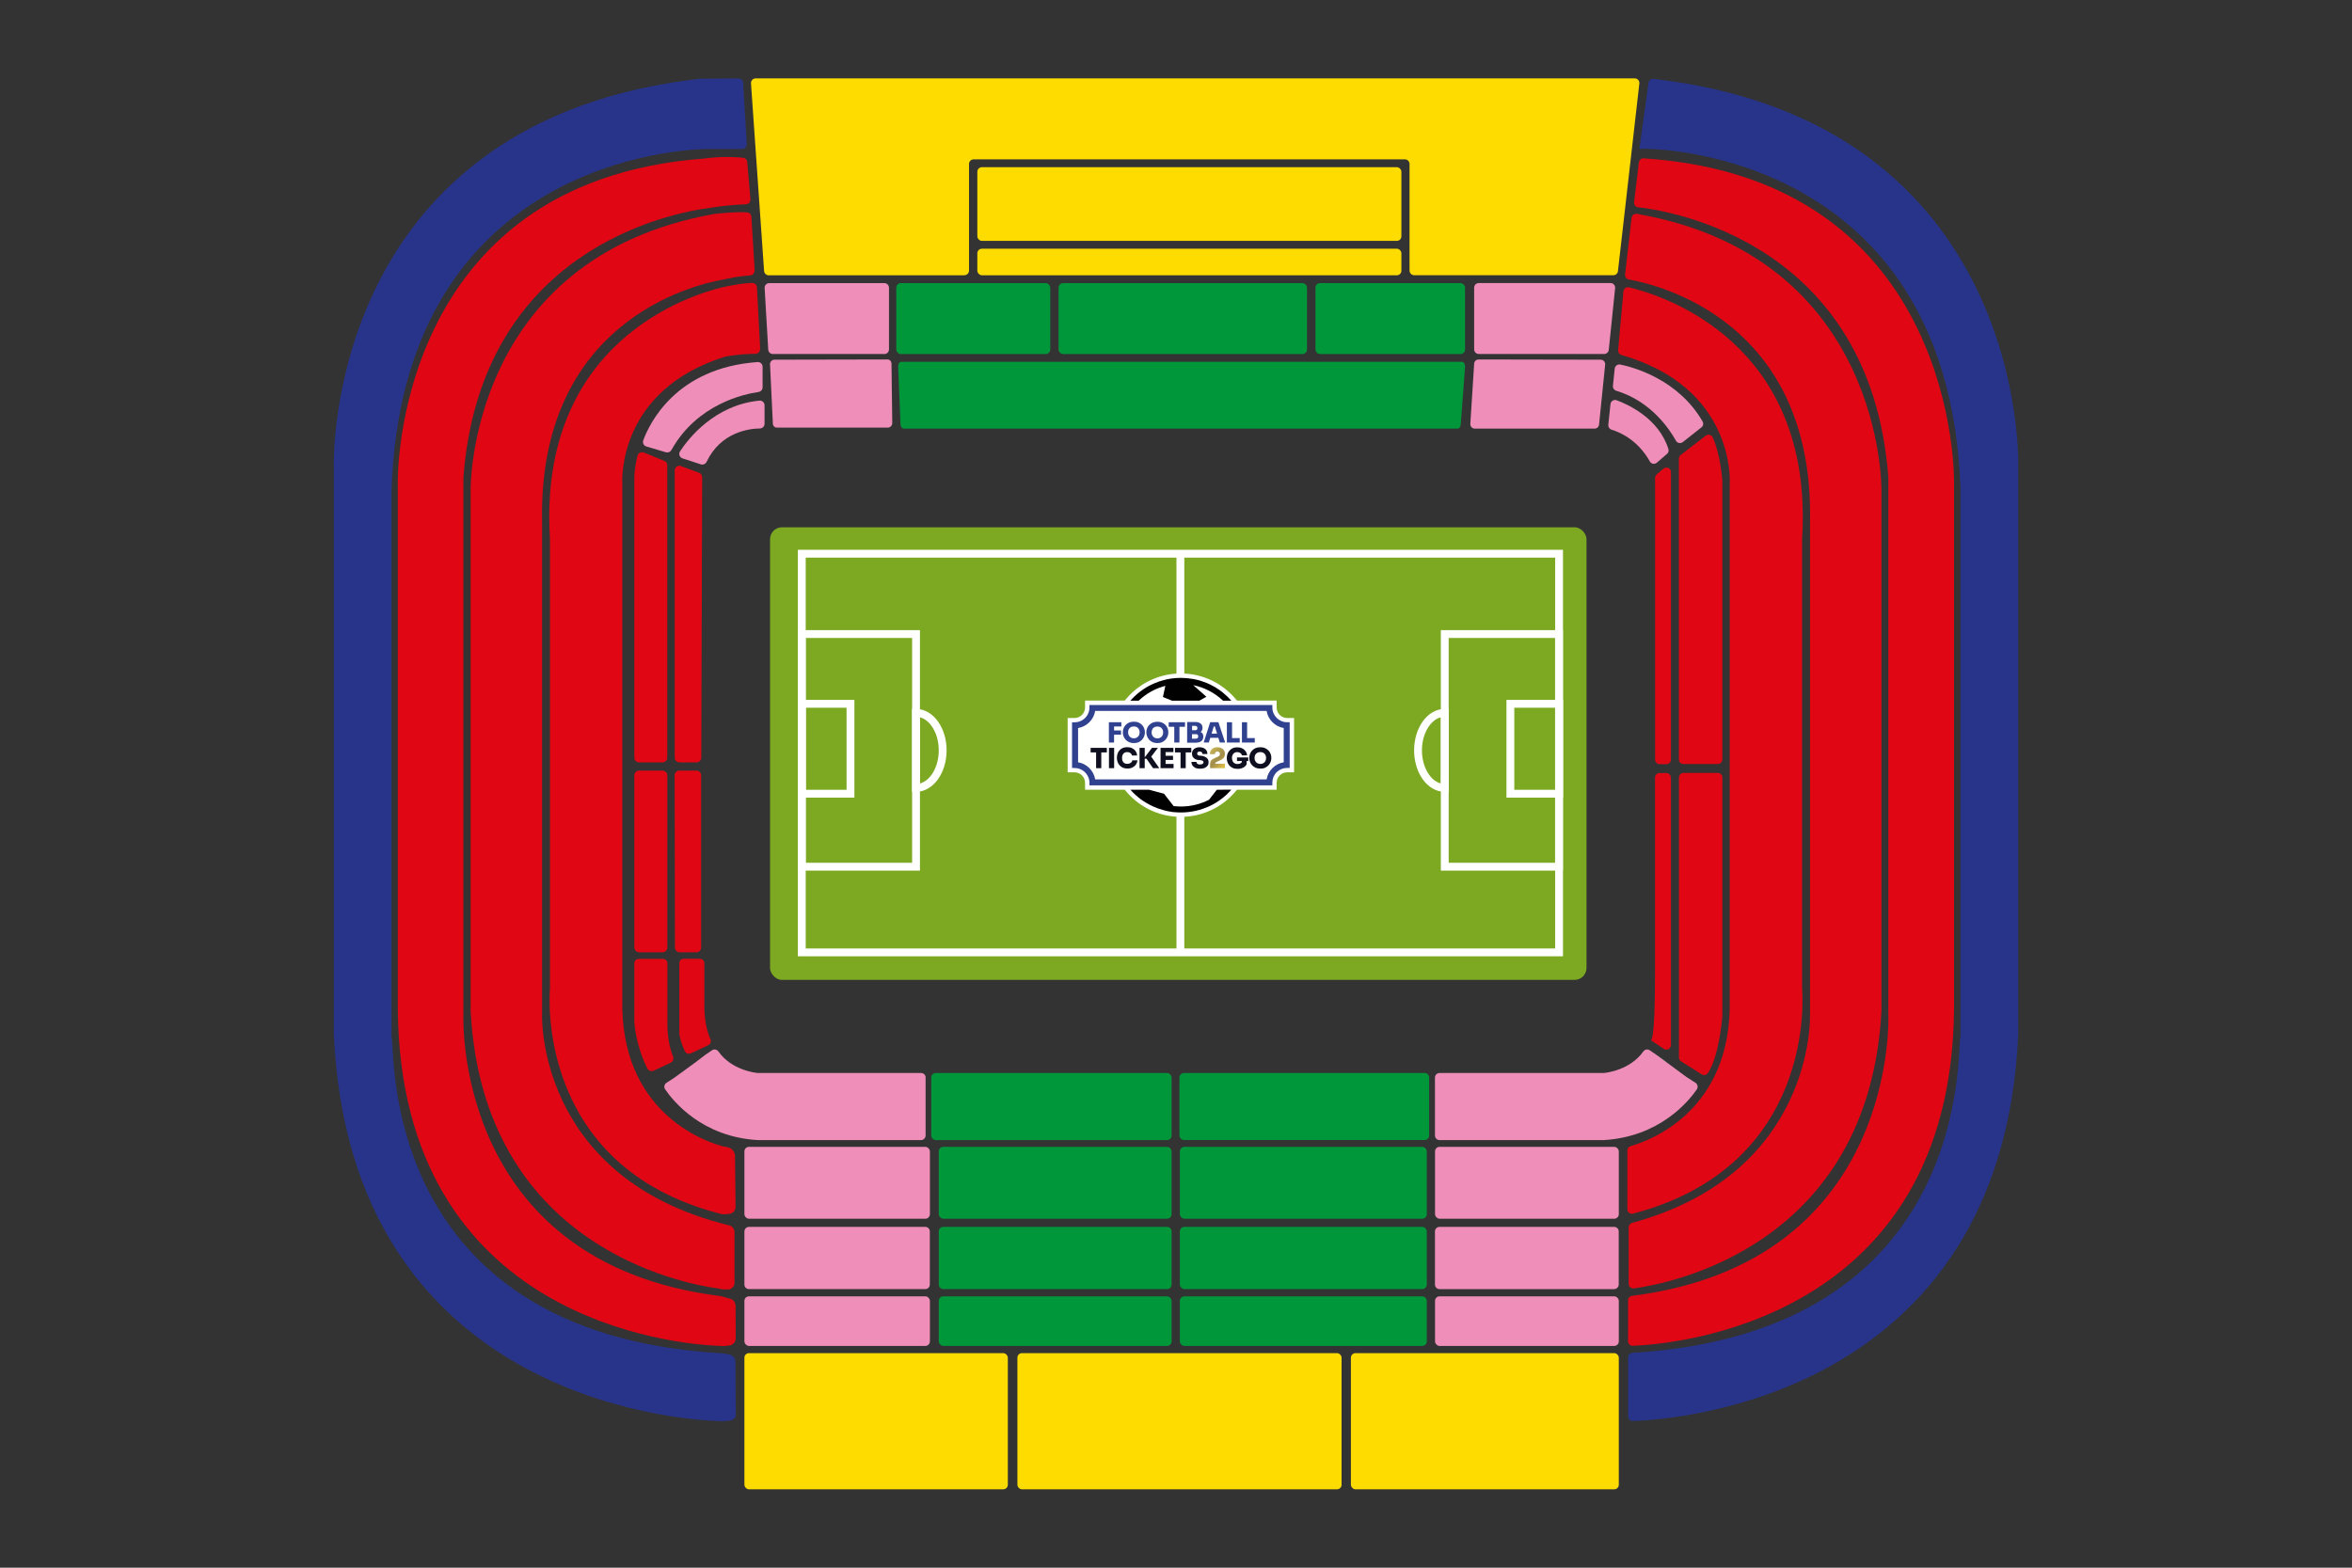 <?xml version="1.0" encoding="UTF-8"?>
<svg id="Laag_1" data-name="Laag 1" xmlns="http://www.w3.org/2000/svg" xmlns:xlink="http://www.w3.org/1999/xlink" viewBox="0 0 300 200">
  <rect x="0" y="0" width="300" height="200" fill="#333333" stroke="none"/>
  <defs>
    <style>
      .cls-1 {
        clip-path: url(#clippath);
      }

      .cls-2, .cls-3 {
        fill: none;
      }

      .cls-2, .cls-4, .cls-5, .cls-6, .cls-7, .cls-8, .cls-9, .cls-10, .cls-11, .cls-12, .cls-13, .cls-14, .cls-15 {
        stroke-width: 0px;
      }

      .cls-16 {
        clip-path: url(#clippath-1);
      }

      .cls-17 {
        clip-path: url(#clippath-3);
      }

      .cls-18 {
        clip-path: url(#clippath-2);
      }

      .cls-3 {
        stroke: #fff;
        stroke-miterlimit: 10;
      }

      .cls-4 {
        fill: url(#Naamloos_verloop_2);
      }

      .cls-5 {
        fill: #283489;
      }

      .cls-6 {
        fill: #0e0f1f;
      }

      .cls-7 {
        fill: #e10613;
      }

      .cls-8 {
        fill: #b0b0b0;
      }

      .cls-9 {
        fill: #304190;
      }

      .cls-10 {
        fill: #7ca921;
      }

      .cls-11 {
        fill: #fff;
      }

      .cls-12 {
        fill: #ef8fb9;
      }

      .cls-13 {
        fill: #ffdc00;
      }

      .cls-14 {
        fill: #010101;
      }

      .cls-15 {
        fill: #00963a;
      }
    </style>
    <clipPath id="clippath">
      <rect class="cls-2" x="133.12" y="77.56" width="35.02" height="35.02"/>
    </clipPath>
    <clipPath id="clippath-1">
      <rect class="cls-2" x="133.12" y="77.56" width="35.02" height="35.02"/>
    </clipPath>
    <clipPath id="clippath-2">
      <path class="cls-2" d="m154.75,95.45c-.14.08-.25.18-.32.31-.07.13-.11.28-.11.45h.64c0-.1.03-.18.08-.24.05-.06.14-.09.24-.09s.19.03.24.09c.06.06.08.13.08.21,0,.09-.02.16-.07.22-.05.06-.12.11-.22.15l-.39.17c-.13.06-.24.12-.33.18-.08.07-.15.14-.18.23-.04.09-.06.19-.06.3v.57h1.89v-.57h-1.24v-.03s.01-.09.04-.11c.03-.03.07-.05.13-.08l.39-.17c.24-.1.42-.22.52-.35.11-.13.16-.3.16-.5v-.04c0-.16-.04-.3-.11-.42-.07-.12-.18-.22-.33-.29-.14-.07-.32-.11-.53-.11s-.39.04-.53.11"/>
    </clipPath>
    <linearGradient id="Naamloos_verloop_2" data-name="Naamloos verloop 2" x1="78.03" y1="-281.86" x2="78.09" y2="-281.86" gradientTransform="translate(26437.49 -7181.87) rotate(90) scale(93.25 -93.25)" gradientUnits="userSpaceOnUse">
      <stop offset="0" stop-color="#c0ad60"/>
      <stop offset=".2" stop-color="#c4b053"/>
      <stop offset=".45" stop-color="#a18d4c"/>
      <stop offset=".67" stop-color="#debe47"/>
      <stop offset="1" stop-color="#a48836"/>
    </linearGradient>
    <clipPath id="clippath-3">
      <rect class="cls-2" x="133.12" y="77.56" width="35.02" height="35.02"/>
    </clipPath>
  </defs>
  <g>
    <rect class="cls-10" x="98.22" y="67.27" width="104.14" height="57.74" rx="1.52" ry="1.52"/>
    <rect class="cls-3" x="102.27" y="70.64" width="96.59" height="50.86"/>
    <rect class="cls-3" x="192.65" y="89.79" width="6.21" height="11.47"/>
    <rect class="cls-3" x="102.27" y="89.79" width="6.21" height="11.47"/>
    <path class="cls-3" d="m120.24,95.73c0,2.64-1.53,4.79-3.41,4.79v-9.58c1.88,0,3.41,2.14,3.41,4.79Z"/>
    <ellipse class="cls-3" cx="150.63" cy="96.13" rx="4.91" ry="4.79"/>
    <rect class="cls-3" x="184.28" y="80.89" width="14.57" height="29.68"/>
    <rect class="cls-3" x="102.27" y="80.89" width="14.57" height="29.68"/>
    <path class="cls-3" d="m184.28,90.94v9.58c-1.88,0-3.41-2.14-3.41-4.79s1.53-4.79,3.41-4.79Z"/>
    <line class="cls-3" x1="150.56" y1="70.64" x2="150.56" y2="121.49"/>
  </g>
  <g class="cls-1">
    <g class="cls-16">
      <path class="cls-11" d="m164.51,91.6h-.33c-.74,0-1.34-.6-1.34-1.34v-.88h-5.06c-.22-.27-.45-.53-.7-.78-.84-.84-1.82-1.5-2.9-1.96-1.13-.48-2.32-.72-3.56-.72s-2.43.24-3.56.72c-1.09.46-2.06,1.12-2.9,1.96-.25.25-.48.51-.7.78h-5.06v.88c0,.74-.6,1.34-1.34,1.34h-.88v6.93h.88c.74,0,1.34.6,1.34,1.34v.88h5.06c.22.27.45.53.7.78.84.84,1.82,1.5,2.9,1.96,1.13.48,2.32.72,3.56.72s2.43-.24,3.56-.72c1.09-.46,2.06-1.12,2.9-1.96.25-.25.48-.51.7-.78h5.06v-.88c0-.74.6-1.34,1.34-1.34h.88v-6.93h-.55Z"/>
      <path class="cls-14" d="m155.48,101.21l.53-.46h-.8c-.29.38-.69.88-1,1.28-1.09.56-2.31.86-3.58.86-.31,0-.62-.02-.93-.05l-1.23-1.58-1.91-.51h-2.37s.05.05.07.08c.05.06.1.11.16.17.05.05.1.1.14.15.1.1.2.19.3.28s.21.18.31.27c.21.18.43.34.66.49.11.08.23.15.35.22.18.11.36.21.54.3.12.06.25.12.38.18.38.17.78.32,1.18.43.14.04.27.07.41.11.07.02.14.03.21.05.21.04.42.08.64.11.07,0,.14.02.22.02.14.01.29.03.44.03.15,0,.29.01.44.01,1.29,0,2.52-.29,3.62-.8.07-.03.13-.06.19-.09.24-.12.48-.25.7-.39.07-.04.14-.09.21-.14.08-.05.16-.11.24-.16.17-.12.33-.25.49-.38.11-.09.21-.18.31-.27.05-.05.1-.1.15-.14.15-.15.3-.3.44-.46.02-.03.05-.05.07-.08h-1.06c-.17.16-.35.31-.53.46"/>
      <path class="cls-14" d="m148.64,87.5l-.31,1.42,1.16.47h3.49l.9-.5-1.68-1.48c1.42.29,2.73.97,3.8,1.98h1.06c-.35-.39-.73-.75-1.14-1.08-.11-.09-.22-.17-.33-.25-.36-.26-.75-.49-1.15-.69-.06-.03-.13-.06-.19-.09-.12-.06-.24-.11-.36-.16-.28-.11-.56-.21-.85-.3-.04-.01-.08-.02-.12-.03-.24-.07-.49-.12-.74-.17-.03,0-.05,0-.08-.01-.48-.08-.98-.13-1.48-.13-.82,0-1.6.11-2.35.33-.34.1-.67.21-.99.35-.06.03-.13.06-.19.08-.13.06-.25.12-.38.18-.49.25-.96.55-1.39.89-.41.32-.79.68-1.14,1.08h1.06c.97-.92,2.13-1.56,3.39-1.89"/>
      <path class="cls-9" d="m162.29,90.27v-.33h-23.33v.33c0,.55-.24,1.05-.62,1.39-.02.02-.05.04-.07.06-.33.27-.74.43-1.2.43h-.33v5.83h0s.33,0,.33,0c.45,0,.87.16,1.2.43.02.02.05.04.07.06.16.14.29.31.39.5.03.05.06.11.08.16.02.05.04.1.06.15.05.15.08.32.09.48,0,.03,0,.06,0,.1v.33h23.33v-.33c0-.23.04-.44.11-.65.01-.03.02-.06.03-.09.1-.23.23-.43.4-.6.02-.02.04-.04.07-.06.33-.3.78-.49,1.27-.49h.33v-5.83h-.33c-1.04,0-1.88-.84-1.88-1.88m-.73,9.17h-21.87c-.18-1.11-1.07-2-2.18-2.18v-4.37c1.11-.18,2-1.07,2.18-2.18h21.87c.18,1.11,1.07,2,2.18,2.18v4.37c-1.11.18-2,1.07-2.18,2.18"/>
      <polygon class="cls-9" points="142.1 94.73 142.1 93.73 142.99 93.73 142.99 93.19 142.1 93.19 142.1 92.68 143.03 92.68 143.03 92.14 142.1 92.14 142.03 92.14 141.44 92.14 141.44 94.73 142.1 94.73"/>
      <path class="cls-9" d="m145.22,92.18c-.17-.08-.37-.11-.6-.11s-.43.04-.6.11c-.17.08-.32.18-.44.31-.12.13-.21.27-.27.43-.06.16-.09.32-.09.48v.08c0,.15.03.3.09.45.06.16.14.3.26.43.12.13.26.24.44.32.18.08.38.12.62.12s.44-.04.61-.12c.17-.08.32-.19.44-.32.12-.13.2-.28.26-.43.06-.16.09-.31.09-.45v-.08c0-.16-.03-.32-.09-.48-.06-.16-.15-.3-.27-.43-.12-.13-.26-.23-.44-.31m.08,1.55c-.03.09-.08.17-.15.24-.06.07-.14.12-.23.16-.09.04-.19.06-.3.06s-.22-.02-.31-.06c-.09-.04-.17-.09-.23-.16-.06-.07-.11-.15-.15-.24-.03-.09-.05-.19-.05-.3,0-.11.02-.22.05-.31.03-.09.08-.17.15-.24.06-.07.14-.12.23-.15.09-.04.19-.05.31-.05s.21.02.3.05c.09.04.17.09.23.15.06.07.11.15.15.24.03.09.05.2.05.31,0,.11-.02.21-.05.3"/>
      <path class="cls-9" d="m146.56,94.36c.12.13.26.24.44.32.18.08.38.12.62.12s.44-.04.61-.12c.17-.08.32-.19.44-.32.12-.13.2-.28.26-.43.06-.16.09-.31.09-.45v-.08c0-.16-.03-.32-.09-.48-.06-.16-.15-.3-.27-.43-.12-.13-.26-.23-.44-.3-.17-.08-.37-.11-.6-.11s-.43.04-.6.11c-.17.08-.32.18-.44.3-.12.13-.21.27-.27.43-.06.16-.09.32-.09.48v.08c0,.15.03.3.09.45.06.16.14.3.26.43m.37-1.23c.03-.09.08-.17.15-.24.06-.07.14-.12.23-.15.09-.04.19-.05.31-.05s.21.02.3.05c.09.04.17.09.23.15.06.07.11.15.15.24.03.09.05.2.05.31,0,.11-.02.21-.05.3-.03.09-.08.17-.15.24-.06.07-.14.12-.23.16-.09.04-.19.06-.3.06s-.22-.02-.31-.06c-.09-.04-.17-.09-.23-.16-.06-.07-.11-.15-.15-.24-.03-.09-.05-.19-.05-.3,0-.11.02-.22.05-.31"/>
      <polygon class="cls-9" points="149.78 94.73 150.44 94.73 150.44 92.72 151.15 92.72 151.15 92.14 149.07 92.14 149.07 92.72 149.78 92.72 149.78 94.73"/>
      <path class="cls-9" d="m151.41,94.75h1.12c.21,0,.38-.03.52-.09.14-.06.25-.14.32-.26.07-.11.11-.24.11-.4v-.05c0-.17-.04-.3-.12-.4-.06-.07-.13-.12-.22-.17.04-.03.08-.06.11-.1.08-.1.13-.23.13-.39v-.05c0-.23-.08-.41-.25-.54-.17-.13-.4-.19-.7-.19h-1.01v2.63Zm1.35-.58s-.12.07-.22.07h-.5v-.58h.5c.1,0,.17.02.22.07.05.05.07.12.07.21s-.02.17-.07.22m-.31-1.55c.1,0,.17.02.21.07.04.05.07.12.07.21s-.02.16-.07.2c-.04.05-.11.07-.21.07h-.4v-.56h.4Z"/>
      <path class="cls-9" d="m154.36,92.14l-.83,2.59h.66l.18-.6h1.03l.19.6h.68l-.86-2.59h-1.06Zm.18,1.45l.28-.92h.13l.29.92h-.7Z"/>
      <polygon class="cls-9" points="157.15 94.73 158.13 94.73 158.13 94.16 157.15 94.16 157.15 92.14 156.49 92.14 156.49 94.73 157.08 94.73 157.15 94.73"/>
      <polygon class="cls-9" points="160.05 94.16 159.07 94.16 159.07 92.14 158.41 92.14 158.41 94.73 159 94.73 159.07 94.73 160.05 94.73 160.05 94.16"/>
      <polygon class="cls-6" points="139.11 95.99 139.81 95.99 139.81 98 140.47 98 140.47 95.99 141.18 95.99 141.18 95.41 139.11 95.41 139.11 95.99"/>
      <rect class="cls-6" x="141.45" y="95.41" width=".66" height="2.59"/>
      <path class="cls-6" d="m144.2,97.33c-.11.08-.25.12-.42.12-.11,0-.2-.02-.28-.05-.08-.03-.15-.08-.21-.15-.06-.07-.1-.15-.13-.24-.03-.09-.04-.2-.04-.31s.01-.22.04-.31c.03-.09.07-.17.13-.24.06-.06.12-.12.21-.15.08-.04.17-.05.27-.05.11,0,.21.02.29.05.09.04.15.09.21.15.05.07.09.14.11.23h.66c-.02-.21-.08-.4-.2-.56-.11-.16-.26-.28-.44-.37-.18-.09-.39-.13-.63-.13-.22,0-.42.04-.58.11-.17.08-.3.18-.41.31-.11.13-.19.27-.24.43-.05.16-.08.32-.08.48v.08c0,.15.03.3.08.45.05.16.13.3.24.43.11.13.25.24.42.32.17.08.37.12.6.12.25,0,.47-.05.65-.14.18-.1.33-.22.44-.38.11-.16.17-.34.2-.53h-.66c-.02.13-.09.24-.21.32"/>
      <polygon class="cls-6" points="147.69 95.41 146.93 95.41 146.01 96.62 146.01 95.41 145.35 95.41 145.35 98 146.01 98 146.01 96.79 146.23 96.79 147.07 98 147.87 98 146.84 96.53 147.69 95.41"/>
      <polygon class="cls-6" points="148.67 96.95 149.62 96.95 149.62 96.42 148.67 96.42 148.67 95.95 149.67 95.95 149.67 95.41 148.67 95.41 148.6 95.41 148.03 95.41 148.03 98 148.6 98 148.67 98 149.69 98 149.69 97.46 148.67 97.46 148.67 96.95"/>
      <polygon class="cls-6" points="151.24 98 151.24 95.99 151.95 95.99 151.95 95.41 149.87 95.41 149.87 95.99 150.58 95.99 150.58 98 151.24 98"/>
      <path class="cls-6" d="m152.84,95.91s.11-.03.18-.03c.08,0,.14.01.19.04.05.03.09.06.12.11.03.05.04.1.04.16h.64c0-.17-.04-.32-.12-.45-.08-.13-.19-.23-.34-.3-.15-.07-.33-.11-.54-.11-.2,0-.37.03-.51.1-.14.06-.26.16-.34.28-.08.12-.12.27-.12.44,0,.24.08.43.24.57.16.14.37.23.64.25h.17c.15.03.26.05.32.09.06.04.1.1.1.18,0,.06-.02.11-.05.15-.03.04-.08.08-.15.1-.07.02-.14.04-.24.04-.11,0-.19-.01-.26-.04-.07-.03-.12-.07-.15-.12-.03-.05-.05-.11-.05-.17h-.64c0,.17.04.32.13.45.08.13.21.23.37.31.16.08.37.11.61.11.22,0,.42-.03.58-.1.16-.07.28-.17.37-.29.09-.13.13-.27.13-.44s-.04-.31-.13-.43c-.09-.12-.2-.21-.35-.27-.15-.07-.32-.11-.51-.13h-.17c-.11-.02-.19-.05-.23-.1-.04-.05-.07-.1-.07-.17,0-.05.01-.09.04-.13.02-.04.06-.07.11-.09"/>
    </g>
    <g class="cls-18">
      <rect class="cls-4" x="153.65" y="95.04" width="3.25" height="3.25" transform="translate(-22.87 138.11) rotate(-45)"/>
    </g>
    <g class="cls-17">
      <path class="cls-6" d="m159.01,97.49v-.4h.21v-.46h-1.44v.46h.62v.13c-.04.06-.1.11-.17.16-.11.06-.23.09-.38.09-.12,0-.22-.02-.31-.06-.09-.04-.16-.09-.22-.16-.06-.07-.1-.15-.13-.24-.03-.09-.05-.19-.05-.3s.01-.21.04-.3c.03-.09.07-.17.13-.24.06-.07.12-.12.21-.16.08-.04.18-.06.28-.06s.21.02.3.06c.09.04.16.09.21.15.05.06.09.13.1.21h.66c-.02-.2-.08-.38-.2-.54-.11-.15-.26-.28-.44-.36-.18-.09-.39-.13-.63-.13-.22,0-.42.04-.58.12-.17.08-.3.18-.41.31-.11.13-.19.27-.25.43-.05.16-.08.32-.08.48v.08c0,.15.03.3.08.46.05.16.13.3.24.43.11.13.25.24.43.32.17.08.38.12.63.12.26,0,.49-.05.69-.15.2-.1.35-.24.46-.43"/>
      <path class="cls-6" d="m161.79,95.75c-.12-.13-.26-.23-.44-.31-.17-.08-.37-.11-.6-.11s-.43.04-.6.11c-.17.08-.32.18-.44.31-.12.13-.21.27-.27.43-.06.16-.09.32-.09.48v.08c0,.15.03.3.09.45.06.16.14.3.26.43.12.13.26.24.44.32.18.08.38.12.62.12s.44-.04.61-.12c.17-.08.32-.19.44-.32.12-.13.2-.28.26-.43.06-.16.09-.31.09-.45v-.08c0-.16-.03-.32-.09-.48-.06-.16-.15-.3-.27-.43m-.36,1.25c-.03.09-.08.17-.15.24-.06.07-.14.12-.23.16-.09.04-.19.06-.3.06s-.22-.02-.31-.06c-.09-.04-.17-.09-.23-.16-.06-.07-.11-.15-.15-.24-.03-.09-.05-.19-.05-.3,0-.11.02-.22.05-.31.03-.09.08-.17.15-.24.06-.07.14-.12.23-.15.09-.04.19-.05.31-.05s.21.02.3.05c.09.04.17.09.23.15.06.07.11.15.15.24.03.09.05.2.05.31,0,.11-.02.21-.05.3"/>
    </g>
  </g>
  <rect class="cls-15" x="135.02" y="36.12" width="31.69" height="9.05" rx=".58" ry=".58"/>
  <rect class="cls-15" x="114.32" y="36.12" width="19.64" height="9.05" rx=".58" ry=".58"/>
  <rect class="cls-15" x="118.78" y="136.89" width="30.66" height="8.56" rx=".58" ry=".58"/>
  <path class="cls-15" d="m182.29,137.47v7.39c0,.32-.26.58-.58.58h-30.69c-.32,0-.58-.26-.58-.58v-7.39c0-.32.26-.58.58-.58h30.69c.32,0,.58.26.58.58Z"/>
  <rect class="cls-15" x="150.49" y="146.31" width="31.5" height="9.17" rx=".58" ry=".58"/>
  <rect class="cls-12" x="183.04" y="146.31" width="23.44" height="9.17" rx=".58" ry=".58"/>
  <rect class="cls-15" x="119.74" y="146.31" width="29.7" height="9.17" rx=".58" ry=".58"/>
  <rect class="cls-12" x="94.95" y="146.31" width="23.66" height="9.17" rx=".58" ry=".58"/>
  <path class="cls-12" d="m95.53,156.52h22.49c.32,0,.58.26.58.58v6.78c0,.32-.26.58-.58.58h-22.49c-.32,0-.58-.26-.58-.58v-6.77c0-.32.26-.59.59-.59Z"/>
  <path class="cls-15" d="m120.32,156.52h28.54c.32,0,.58.26.58.58v6.78c0,.32-.26.58-.58.58h-28.53c-.32,0-.59-.26-.59-.59v-6.77c0-.32.26-.58.58-.58Z"/>
  <rect class="cls-15" x="150.49" y="156.52" width="31.5" height="7.94" rx=".58" ry=".58"/>
  <path class="cls-12" d="m183.62,156.52h22.27c.32,0,.58.26.58.58v6.77c0,.32-.26.59-.59.59h-22.27c-.32,0-.58-.26-.58-.58v-6.78c0-.32.26-.58.58-.58Z"/>
  <rect class="cls-15" x="150.49" y="165.38" width="31.5" height="6.33" rx=".58" ry=".58"/>
  <rect class="cls-12" x="183.04" y="165.38" width="23.44" height="6.33" rx=".58" ry=".58"/>
  <rect class="cls-15" x="119.74" y="165.38" width="29.7" height="6.33" rx=".58" ry=".58"/>
  <rect class="cls-12" x="94.95" y="165.38" width="23.66" height="6.33" rx=".58" ry=".58"/>
  <rect class="cls-13" x="94.95" y="172.63" width="33.6" height="17.37" rx=".58" ry=".58"/>
  <rect class="cls-13" x="129.77" y="172.63" width="41.35" height="17.37" rx=".58" ry=".58"/>
  <rect class="cls-13" x="172.31" y="172.63" width="34.17" height="17.37" rx=".58" ry=".58"/>
  <rect class="cls-13" x="124.66" y="31.73" width="54.09" height="3.39" rx=".58" ry=".58"/>
  <rect class="cls-13" x="124.66" y="21.33" width="54.09" height="9.4" rx=".58" ry=".58"/>
  <rect class="cls-15" x="167.79" y="36.12" width="19.08" height="9.05" rx=".58" ry=".58"/>
  <path class="cls-15" d="m114.86,54.13l-.3-7.35c-.01-.34.17-.62.4-.62h71.51c.24,0,.42.3.4.65l-.55,7.35c-.02.3-.19.52-.4.52h-70.66c-.21,0-.39-.24-.4-.55Z"/>
  <path class="cls-12" d="m112.8,45.16h-14.22c-.31,0-.57-.24-.59-.55l-.46-7.87c-.02-.34.25-.62.59-.62h14.68c.32,0,.59.26.59.59v7.87c0,.32-.26.59-.59.59Z"/>
  <path class="cls-13" d="m123.02,35.12h-24.97c-.31,0-.56-.24-.59-.55l-1.67-23.94c-.02-.34.25-.63.59-.63h112.14c.35,0,.62.31.58.65l-2.73,23.94c-.03.3-.28.52-.58.52h-25.41c-.32,0-.59-.26-.59-.59v-13.6c0-.32-.26-.59-.59-.59h-55.01c-.32,0-.59.26-.59.59v13.6c0,.32-.26.59-.59.59Z"/>
  <path class="cls-12" d="m206.01,36.76l-.81,7.87c-.03.3-.28.53-.58.53h-16c-.32,0-.59-.26-.59-.59v-7.87c0-.32.26-.59.59-.59h16.81c.35,0,.62.3.58.65Z"/>
  <path class="cls-12" d="m204.74,46.52l-.78,7.65c-.03.29-.27.51-.56.51h-15.3c-.31,0-.56-.26-.56-.57l.49-7.68c0-.32.25-.57.56-.57l15.59.03c.33,0,.59.29.56.63Z"/>
  <path class="cls-12" d="m98.22,46.51l.36,7.54c.01.29.23.5.49.5h14.19c.29,0,.53-.25.55-.56l-.1-7.57c.01-.31-.21-.56-.49-.56l-14.46.03c-.31,0-.56.29-.55.62Z"/>
  <path class="cls-15" d="m212.57,135.52l-1.32-.97,1.13.77c.08.05.14.12.19.21Z"/>
  <path class="cls-12" d="m216.44,138.97c-1.06,1.54-4.77,6.08-11.92,6.48h-20.9c-.33,0-.59-.26-.59-.59v-7.38c0-.33.26-.59.59-.59h20.91s.03,0,.05,0c.31-.03,3.33-.36,5.03-2.75.19-.26.55-.33.81-.15l.81.55,1.32.97,2.6,1.92h.01s1.1.71,1.1.71c.28.18.36.56.17.83Z"/>
  <path class="cls-7" d="m90.32,133.35l-2.19,1.03c-.29.14-.64.01-.78-.28-.51-1.08-.67-1.96-.7-2.17,0-.03,0-.06,0-.09v-8.97c0-.31.24-.55.54-.55h2.1c.3,0,.55.24.55.55v5.29c-.02,1.86.29,3.3.78,4.41.13.29,0,.64-.29.77Z"/>
  <path class="cls-7" d="m85.54,135.58l-2.15,1.01c-.31.15-.68.01-.83-.29-1.56-3.16-1.65-5.97-1.65-5.97v-7.45c0-.31.25-.55.56-.55h3.09c.31,0,.57.25.57.55v7.71c0,1.68.27,3.07.72,4.2.12.31-.01.66-.31.8Z"/>
  <path class="cls-12" d="m206.2,51.06c1.59.59,5.41,2.38,6.61,6.24.07.22,0,.46-.18.6l-1.3,1.13c-.28.24-.71.17-.89-.16-.59-1.07-2.05-3.16-4.9-4.06-.26-.08-.42-.34-.4-.61l.28-2.65c.04-.38.43-.62.78-.49Z"/>
  <path class="cls-12" d="m206.65,46.5c1.87.39,7.46,1.97,10.52,7.28.14.25.08.57-.15.74l-2.38,1.88c-.28.22-.7.14-.87-.17-.8-1.45-3.18-5.05-7.62-6.38-.27-.08-.45-.34-.42-.62l.23-2.21c.04-.34.36-.58.7-.51Z"/>
  <path class="cls-7" d="m213.13,60.24v36.67c0,.32-.26.58-.58.58h-.86c-.32,0-.58-.26-.58-.58v-35.94c0-.17.08-.33.21-.45l.86-.73c.38-.32.96-.05.96.45Z"/>
  <path class="cls-7" d="m213.13,99.19v34.13c0,.47-.52.75-.91.49l-1.7-1.14s.58,1.05.58-8.41v-25.06c0-.32.26-.58.58-.58h.86c.32,0,.58.26.58.58Z"/>
  <path class="cls-7" d="m219.69,99.19v30.41s0,.03,0,.05c-.03.37-.45,5.23-1.85,7.25-.18.26-.53.33-.8.16l-2.62-1.66c-.17-.11-.27-.29-.27-.49v-35.72c0-.32.26-.58.58-.58h4.38c.32,0,.58.26.58.58Z"/>
  <path class="cls-7" d="m219.69,96.91v-35.55s0-.03,0-.05c-.02-.29-.3-3.52-1.23-5.51-.16-.34-.59-.45-.89-.22l-3.2,2.47c-.14.11-.23.28-.23.46v38.38c0,.32.26.58.58.58h4.38c.32,0,.58-.26.58-.58Z"/>
  <path class="cls-7" d="m207.79,36.66c3.88.91,23.64,6.8,22.07,32.09,0,.01,0,.02,0,.03v57.32s0,.03,0,.05c.07.78,1.78,22.56-21.56,28.68-.37.1-.73-.19-.73-.57v-7.49c0-.26.18-.49.43-.56,2.29-.64,12.94-4.4,12.63-18.71V61.71s0-.02,0-.03c.03-.44.58-12.28-13.81-16.39-.27-.08-.45-.33-.43-.61l.68-7.51c.03-.35.37-.6.71-.52Z"/>
  <path class="cls-7" d="m207.28,35.02c-.04.31.17.59.48.64,3.57.62,23.59,5.23,23.11,30.84v62.99s.69,20.17-22.7,26.52c-.25.07-.43.3-.43.56v7.22c0,.35.31.63.66.58,4.45-.6,29.97-5.34,31.58-35.39,0-.01,0-.02,0-.04V62.48s.35-29.67-31.19-35.2c-.33-.06-.64.18-.68.51l-.83,7.24Z"/>
  <path class="cls-7" d="m208.94,26.44c4.2.47,29.66,4.56,31.92,34.44,0,.02,0,.03,0,.05v68.4s1.47,31.66-32.69,35.99c-.29.04-.51.28-.51.58v5.21c0,.33.27.6.6.58,5.09-.19,40.66-2.99,40.98-43.01V61.52s.67-38.66-39.58-41.32c-.31-.02-.58.21-.62.52l-.61,5.08c-.04.32.19.61.51.65Z"/>
  <path class="cls-5" d="m209.11,18.99c-1.17-.08,39.35-1.38,40.96,43.34v69.86c0,.05,0,.11-.02.16-.48,1.56,1.68,37.6-41.83,40.24-.31.02-.55.27-.55.58v7.54c0,.33.27.59.6.58,5.51-.18,47.09-3.1,49.16-49.35V59.53s1.39-43.93-46.51-49.47c-.32-.04-.6.19-.65.5l-1.16,8.43Z"/>
  <path class="cls-7" d="m96.94,44.52c.02.34-.25.62-.59.62-.77,0-2.17.05-3.86.36h0c-13.68,4.28-13.14,15.74-13.11,16.17,0,.01,0,.02,0,.03v65.78c-.31,14.31,10.34,18.07,12.63,18.71.18.05.3.08.82.18s.92.57.92,1.11l.07,6.51c0,.41-.29.77-.7.85-.8.15-1.13.04-1.42-.04-23.32-6.12-21.62-27.89-21.55-28.68,0-.02,0-.03,0-.05v-57.32s0-.02,0-.03c-1.57-25.14,17.97-31.11,22-32.07.01,0,.02,0,.03,0,.05-.01.18-.04.36-.08.05-.01.1-.02.14-.03.02,0,.04-.01.07-.01.75-.16,2.09-.41,3.2-.43.32,0,.58.24.6.56l.41,7.85Z"/>
  <path class="cls-7" d="m96.24,34.51c.02.32-.23.61-.55.63-.59.04-1.6.13-2.91.41-.19.04-.38.08-.58.13h0s-.03,0-.04,0h0c-3.81.68-23.5,5.42-23.02,30.83v62.99s-.69,20.16,22.69,26.52c.21.06.41.11,1.21.32.39.1.65.45.65.85v6.46c0,.44-.34.82-.78.85-.75.06-1.04-.08-1.31-.12-4.48-.61-29.96-5.37-31.57-35.38,0-.01,0-.02,0-.04V62.48s-.35-29.65,31.17-35.2c0,0,.02,0,.05,0,.09-.01.3-.03.59-.06.88-.08,2.47-.21,3.47-.12.29.03.51.26.53.55l.42,6.86Z"/>
  <path class="cls-7" d="m93.82,166.52l.02,4.23c0,.45-.33.82-.77.89-.82.12-1.08.07-1.35.06-5.12-.2-40.65-3-40.98-43.01V61.51s-.67-38.33,39.07-41.28c.01,0,.03,0,.04,0,.27-.04,2.19-.35,4.92-.11.29.03.52.25.54.54.09,1.06.31,3.58.41,4.76.03.34-.23.63-.57.64-.75.03-2.09.1-3.54.3-.3.04-.61.09-.92.14-.01,0-.03,0-.04,0h0c-5.15.66-29.34,5.31-31.54,34.4,0,.02,0,.03,0,.05v68.4s-1.47,31.66,32.69,35.99c.24.03.46.12,1.34.35.39.1.66.45.66.85Z"/>
  <path class="cls-5" d="m93.8,173.67l.05,6.8c0,.37-.27.69-.63.74-.94.15-1.2.1-1.48.09-5.54-.19-47.09-3.12-49.16-49.35V59.53s-1.37-43.07,45.11-49.29c.53-.07,1.07-.14,1.62-.2h0s.02,0,.02,0h.33s4.54-.03,4.54-.03c.31,0,.58.24.59.56l.46,7.81c.02.34-.25.63-.59.63h-3.76s-.04,0-.04,0c-.11-.01-.38-.01-.77,0-5.7.13-38.7,3.09-40.15,43.36v69.86c0,.05,0,.11.02.16.48,1.58-1.66,37.6,41.83,40.24.25.02.44,0,1.3.19.41.09.71.46.71.88Z"/>
  <path class="cls-8" d="m90.89,19h0s.03,0,0,0Z"/>
  <path class="cls-8" d="m90.72,26.48s-.03,0-.04,0h0s.03,0,.04,0Z"/>
  <path class="cls-8" d="m92.19,35.67s-.03,0-.04.01h0s.03,0,.04-.01Z"/>
  <path class="cls-12" d="m96.75,50.01c-1.79.25-7.83,1.52-11.11,7.4-.14.25-.43.37-.7.29l-2.5-.74c-.33-.1-.51-.46-.39-.79.79-2.14,4.16-9.24,14.58-9.98.35-.02.64.25.64.6v2.62c0,.3-.22.55-.51.59Z"/>
  <path class="cls-12" d="m96.95,54.66c-1.41.02-5.02.46-6.83,4.27-.13.27-.44.4-.73.31l-2.33-.76c-.38-.12-.53-.57-.32-.9,1.09-1.66,4.42-5.91,10.12-6.47.35-.04.66.24.66.6v2.35c0,.33-.26.6-.59.6Z"/>
  <path class="cls-7" d="m82.12,57.74c-.34-.14-.72.05-.81.41-.17.68-.4,1.8-.4,2.96v35.55c0,.33.27.6.6.6h3c.33,0,.6-.27.6-.6v-37.31c0-.25-.15-.47-.38-.56l-2.62-1.06Z"/>
  <path class="cls-7" d="m89.17,60.32l-2.3-.86c-.39-.15-.81.14-.81.56v36.64c0,.33.27.6.6.6h2.19c.33,0,.6-.27.6-.6l.11-35.78c0-.25-.15-.48-.39-.56Z"/>
  <rect class="cls-7" x="80.91" y="98.31" width="4.21" height="23.18" rx=".6" ry=".6"/>
  <path class="cls-7" d="m86.65,98.31h2.18c.33,0,.6.27.6.6v21.98c0,.33-.27.6-.6.6h-2.14c-.33,0-.6-.27-.6-.6l-.04-21.98c0-.33.27-.6.6-.6Z"/>
  <path class="cls-12" d="m118.06,137.48v7.38c0,.2-.1.38-.26.49-.06.04-.13.07-.21.09-.04,0-.08.01-.12.01h-20.78c-7.11-.39-10.8-4.93-11.85-6.48-.19-.27-.11-.65.17-.83l.89-.57s.01,0,.03-.02c.22-.16,1.57-1.12,2.75-2,.47-.35.91-.69,1.25-.95,0,0,.01-.01.02-.02h0l.87-.59c.26-.18.62-.11.81.15,1.69,2.39,4.7,2.72,5.01,2.75.02,0,.03,0,.05,0h20.79c.33,0,.59.26.59.59Z"/>
</svg>